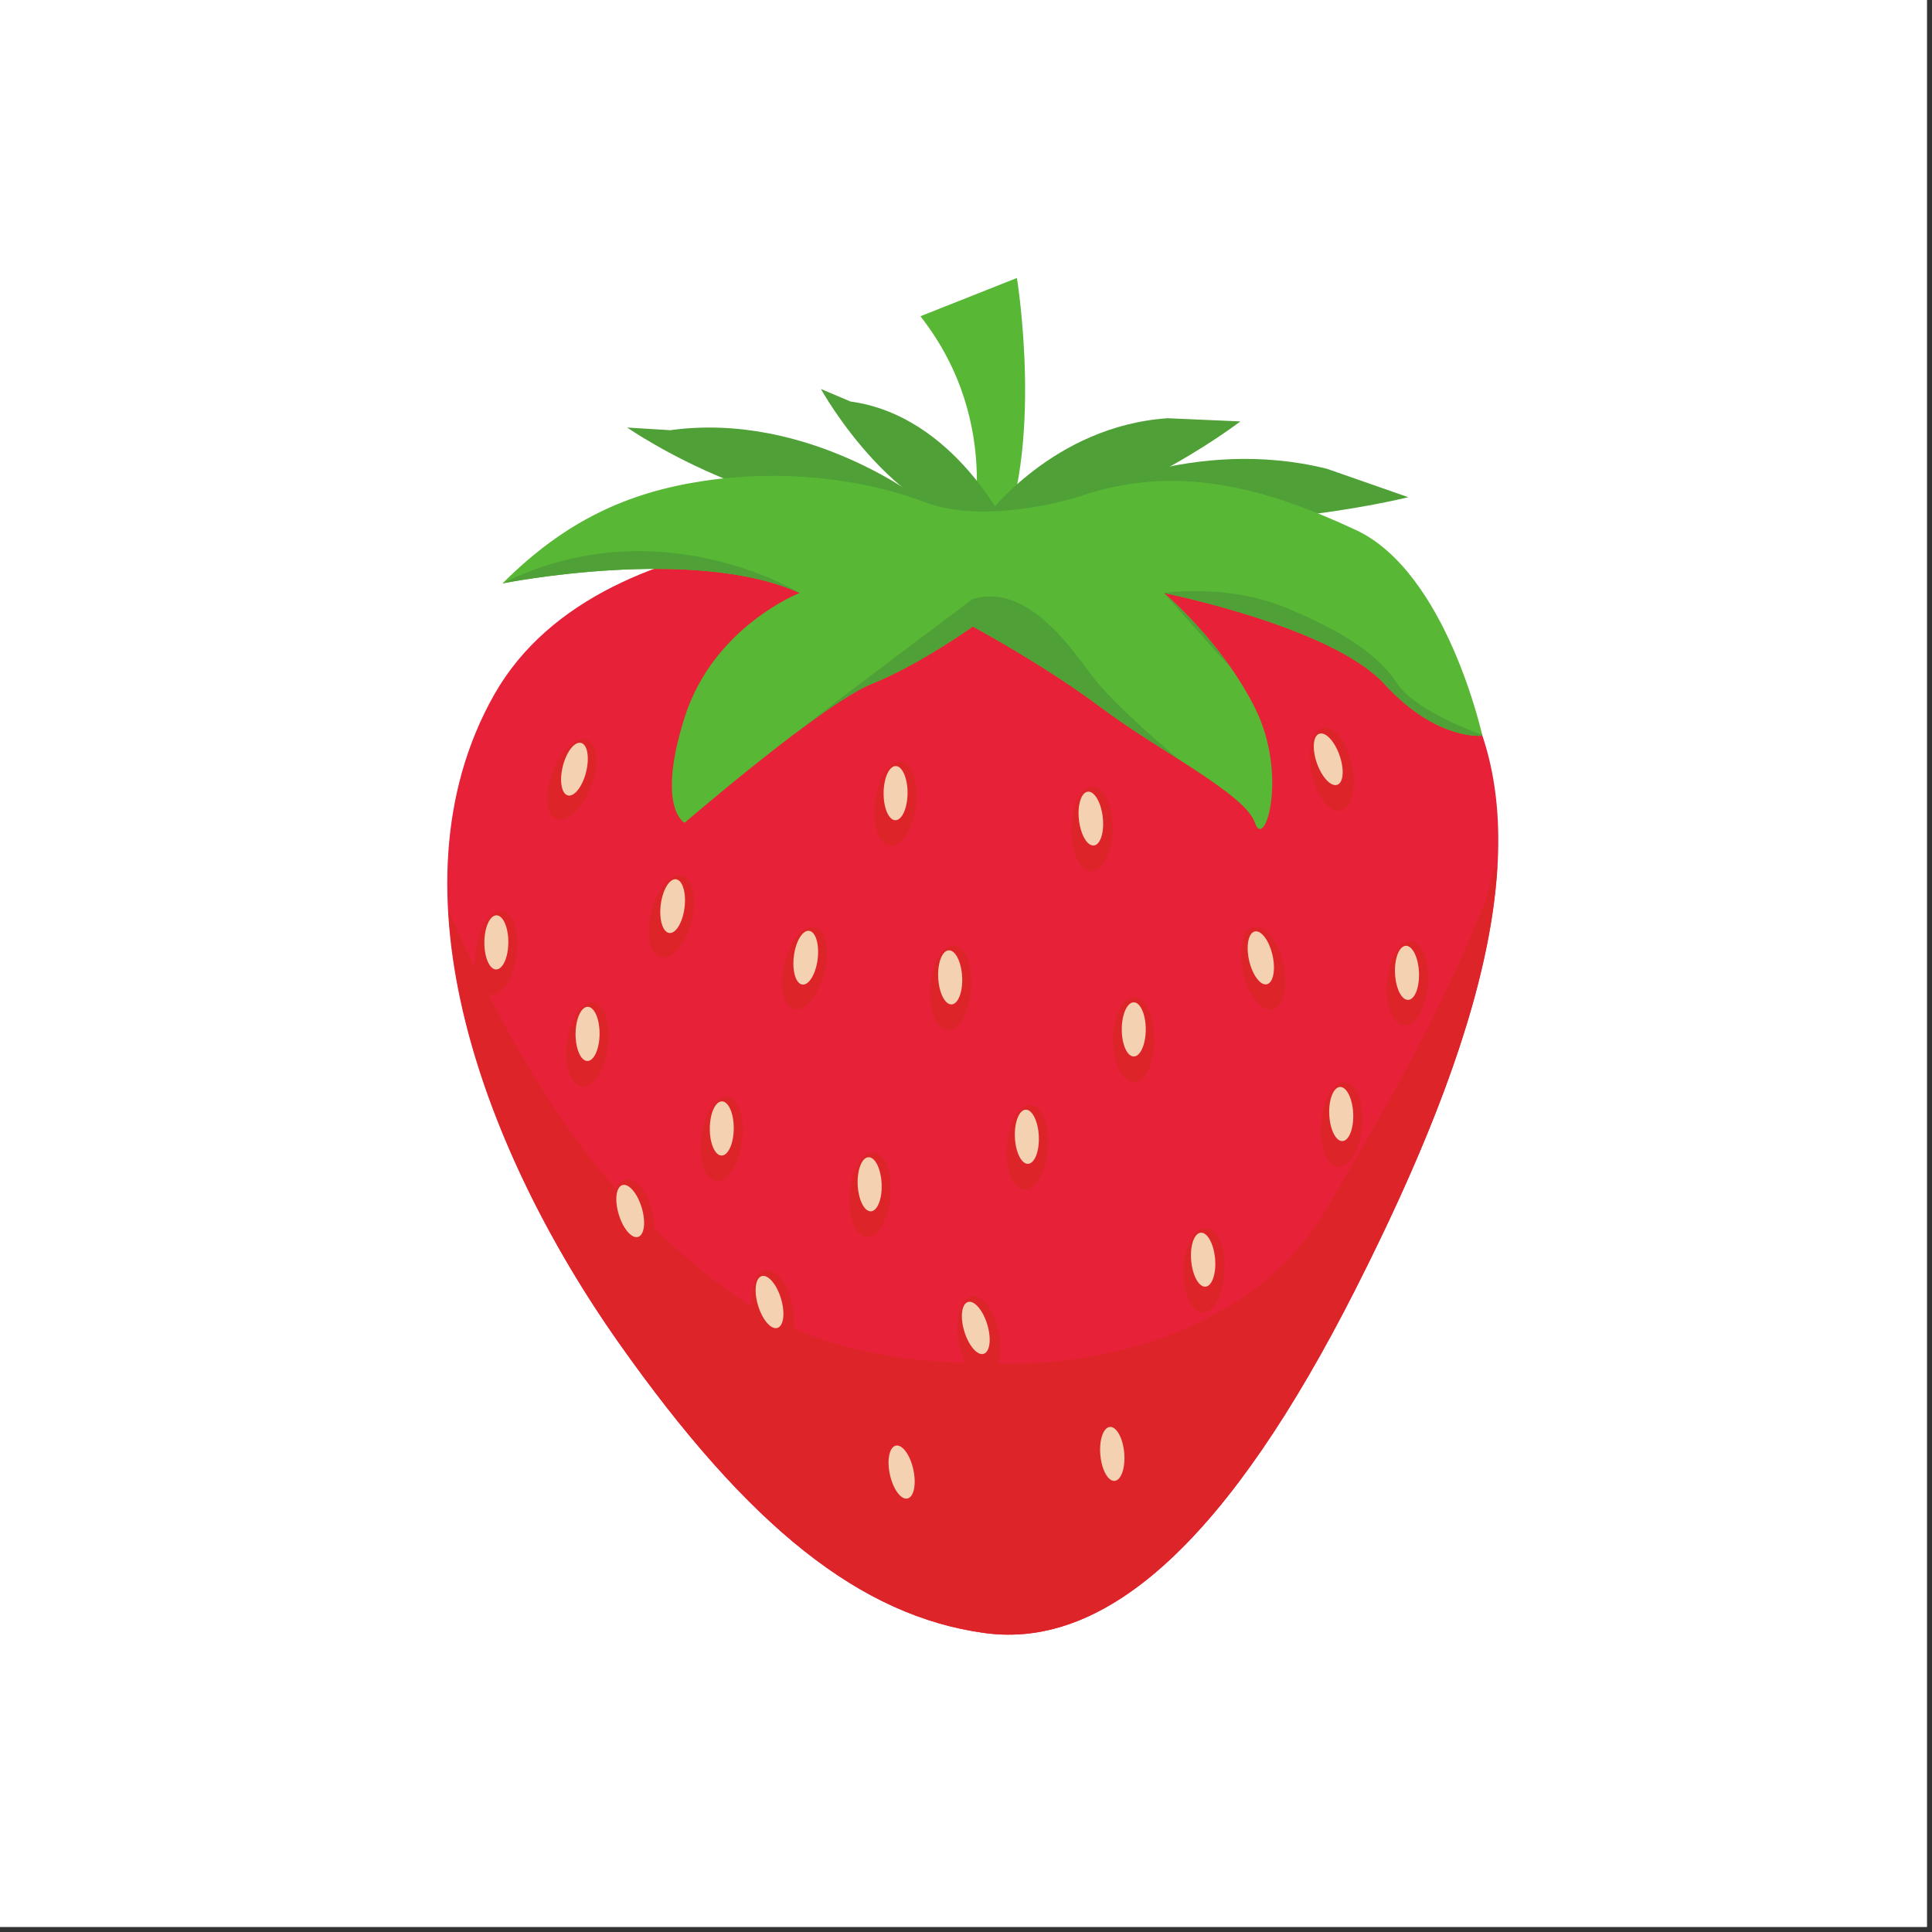 <?xml version="1.0" encoding="UTF-8"?> <svg xmlns="http://www.w3.org/2000/svg" xmlns:xlink="http://www.w3.org/1999/xlink" width="250" zoomAndPan="magnify" viewBox="0 0 187.5 187.5" height="250" preserveAspectRatio="xMidYMid meet" version="1.0"><rect x="0" y="0" width="187.5" height="187.5" fill="#333333" stroke="none"/><defs><g></g><clipPath id="699aa0dd08"><path d="M 89 26.977 L 100 26.977 L 100 54 L 89 54 Z M 89 26.977 " clip-rule="nonzero"></path></clipPath></defs><path fill="#ffffff" d="M 0 0 L 187 0 L 187 187 L 0 187 Z M 0 0 " fill-opacity="1" fill-rule="nonzero"></path><path fill="#ffffff" d="M 0 0 L 187 0 L 187 187 L 0 187 Z M 0 0 " fill-opacity="1" fill-rule="nonzero"></path><g clip-path="url(#699aa0dd08)"><path fill="#58b835" d="M 93.98 53.055 C 93.98 53.055 97.703 41.379 89.328 30.691 L 98.691 26.977 C 98.691 26.977 101.422 43.684 96.773 53.219 L 93.98 53.055 " fill-opacity="1" fill-rule="nonzero"></path></g><path fill="#e62138" d="M 92.488 51.73 C 92.488 51.73 58.699 48.418 47.949 67.438 C 37.199 86.461 47.289 112.195 60.004 130.25 C 72.719 148.305 83.562 156.84 95.551 158.484 C 107.543 160.125 119.371 149.145 131.543 125.129 C 143.719 101.109 149.977 80.246 141.527 66.344 C 133.078 52.441 113.461 50.512 92.488 51.73 " fill-opacity="1" fill-rule="nonzero"></path><path fill="#4fa036" d="M 89.699 48.719 C 89.699 48.719 78.535 39.891 65.047 41.75 L 60.863 41.492 C 60.863 41.492 76.676 52.438 89.699 48.719 " fill-opacity="1" fill-rule="nonzero"></path><path fill="#4fa036" d="M 97.793 51.309 C 97.793 51.309 92.66 40.344 82.547 38.969 L 79.668 37.75 C 79.668 37.75 87.426 51.801 97.793 51.309 " fill-opacity="1" fill-rule="nonzero"></path><path fill="#4fa036" d="M 104.531 48.254 C 104.531 48.254 115.746 42.262 128.77 45.492 L 136.676 48.254 C 136.676 48.254 116.105 53.363 104.531 48.254 " fill-opacity="1" fill-rule="nonzero"></path><path fill="#4fa036" d="M 95.691 50.172 C 95.691 50.172 102.195 41.328 113.332 40.59 L 120.379 40.898 C 120.379 40.898 106.383 51.617 95.691 50.172 " fill-opacity="1" fill-rule="nonzero"></path><path fill="#58b835" d="M 77.605 57.547 C 77.605 57.547 69.234 60.801 66.441 69.629 C 63.652 78.457 66.441 79.852 66.441 79.852 C 66.441 79.852 79.93 68.234 84.582 66.375 C 89.234 64.516 94.41 60.801 94.41 60.801 C 94.41 60.801 101.328 64.516 106.906 68.699 C 112.488 72.883 120.863 77.062 121.793 79.852 C 122.723 82.641 125.047 75.203 121.793 68.699 C 118.535 62.191 112.953 57.547 112.953 57.547 C 112.953 57.547 129.234 60.801 134.352 66.375 C 139.465 71.953 143.859 71.398 143.859 71.398 C 143.859 71.398 140.398 55.52 131.559 51.422 C 122.723 47.324 114.195 44.895 104.531 48.254 C 104.531 48.254 95.746 51.043 89.699 48.719 C 83.652 46.395 75.746 45.555 68.305 46.672 C 60.863 47.789 54.816 50.578 48.77 56.617 C 48.77 56.617 67.375 52.898 77.605 57.547 " fill-opacity="1" fill-rule="nonzero"></path><path fill="#dd2529" d="M 131.543 125.129 C 139.301 109.828 144.633 95.82 145.316 84.066 C 144.602 84.68 144.738 86.141 143.859 88.242 C 139 99.832 135.281 106.105 128.77 117.258 C 122.258 128.41 108.738 132.379 97.793 132.359 C 80.973 132.328 72.957 129.105 60.863 116.559 C 51.258 106.598 43.887 89.207 43.52 88.328 C 44.312 102.879 51.559 118.258 60.004 130.25 C 72.719 148.305 83.562 156.84 95.551 158.484 C 107.543 160.125 119.371 149.145 131.543 125.129 " fill-opacity="1" fill-rule="nonzero"></path><path fill="#dd2529" d="M 112.023 100.922 C 112.023 103.191 111.133 105.031 110.031 105.031 C 108.93 105.031 108.035 103.191 108.035 100.922 C 108.035 98.652 108.93 96.812 110.031 96.812 C 111.133 96.812 112.023 98.652 112.023 100.922 " fill-opacity="1" fill-rule="nonzero"></path><path fill="#f4d1b1" d="M 111.195 99.902 C 111.195 101.355 110.672 102.531 110.031 102.531 C 109.387 102.531 108.867 101.355 108.867 99.902 C 108.867 98.453 109.387 97.277 110.031 97.277 C 110.672 97.277 111.195 98.453 111.195 99.902 " fill-opacity="1" fill-rule="nonzero"></path><path fill="#dd2529" d="M 124.531 93.508 C 125.039 95.723 124.578 97.715 123.504 97.961 C 122.43 98.203 121.148 96.609 120.645 94.395 C 120.141 92.18 120.602 90.188 121.676 89.945 C 122.746 89.699 124.027 91.297 124.531 93.508 " fill-opacity="1" fill-rule="nonzero"></path><path fill="#f4d1b1" d="M 123.496 92.699 C 123.816 94.117 123.57 95.379 122.945 95.523 C 122.32 95.664 121.551 94.633 121.227 93.219 C 120.906 91.805 121.152 90.539 121.777 90.398 C 122.402 90.254 123.172 91.285 123.496 92.699 " fill-opacity="1" fill-rule="nonzero"></path><path fill="#dd2529" d="M 94.258 96.023 C 94.082 98.289 93.051 100.055 91.953 99.969 C 90.855 99.883 90.105 97.984 90.281 95.719 C 90.457 93.453 91.484 91.688 92.586 91.773 C 93.684 91.859 94.43 93.762 94.258 96.023 " fill-opacity="1" fill-rule="nonzero"></path><path fill="#f4d1b1" d="M 93.375 94.793 C 93.453 96.242 92.996 97.445 92.355 97.477 C 91.715 97.512 91.133 96.367 91.055 94.918 C 90.973 93.469 91.43 92.266 92.074 92.23 C 92.715 92.195 93.297 93.344 93.375 94.793 " fill-opacity="1" fill-rule="nonzero"></path><path fill="#dd2529" d="M 80 94.453 C 79.426 96.652 78.098 98.207 77.031 97.93 C 75.969 97.652 75.566 95.645 76.141 93.449 C 76.715 91.254 78.043 89.695 79.109 89.973 C 80.176 90.254 80.574 92.258 80 94.453 " fill-opacity="1" fill-rule="nonzero"></path><path fill="#f4d1b1" d="M 79.352 93.086 C 79.172 94.527 78.508 95.629 77.871 95.551 C 77.234 95.469 76.863 94.238 77.043 92.797 C 77.223 91.359 77.887 90.254 78.523 90.336 C 79.16 90.414 79.531 91.645 79.352 93.086 " fill-opacity="1" fill-rule="nonzero"></path><path fill="#dd2529" d="M 67.082 89.453 C 66.512 91.648 65.184 93.203 64.117 92.926 C 63.051 92.648 62.652 90.645 63.223 88.445 C 63.797 86.25 65.125 84.695 66.191 84.973 C 67.258 85.25 67.656 87.254 67.082 89.453 " fill-opacity="1" fill-rule="nonzero"></path><path fill="#f4d1b1" d="M 66.434 88.082 C 66.254 89.523 65.59 90.625 64.953 90.547 C 64.316 90.469 63.945 89.234 64.125 87.797 C 64.309 86.355 64.969 85.254 65.605 85.332 C 66.242 85.41 66.613 86.645 66.434 88.082 " fill-opacity="1" fill-rule="nonzero"></path><path fill="#dd2529" d="M 57.355 76.363 C 56.523 78.477 55.02 79.863 53.992 79.457 C 52.969 79.055 52.816 77.016 53.648 74.902 C 54.48 72.789 55.988 71.406 57.012 71.809 C 58.035 72.215 58.191 74.254 57.355 76.363 " fill-opacity="1" fill-rule="nonzero"></path><path fill="#f4d1b1" d="M 56.879 74.93 C 56.527 76.336 55.734 77.352 55.113 77.195 C 54.488 77.039 54.27 75.773 54.621 74.363 C 54.973 72.957 55.766 71.941 56.387 72.098 C 57.012 72.254 57.23 73.52 56.879 74.93 " fill-opacity="1" fill-rule="nonzero"></path><path fill="#dd2529" d="M 50.137 92.75 C 49.824 95 48.688 96.699 47.598 96.547 C 46.508 96.398 45.875 94.453 46.188 92.203 C 46.5 89.957 47.637 88.254 48.727 88.406 C 49.816 88.555 50.449 90.5 50.137 92.75 " fill-opacity="1" fill-rule="nonzero"></path><path fill="#f4d1b1" d="M 49.332 91.469 C 49.324 92.918 48.793 94.09 48.148 94.086 C 47.508 94.082 46.996 92.902 47.008 91.449 C 47.016 90 47.543 88.828 48.188 88.832 C 48.828 88.836 49.344 90.016 49.332 91.469 " fill-opacity="1" fill-rule="nonzero"></path><path fill="#dd2529" d="M 58.992 101.633 C 58.68 103.879 57.543 105.582 56.453 105.43 C 55.363 105.277 54.73 103.332 55.043 101.082 C 55.355 98.836 56.488 97.137 57.582 97.285 C 58.672 97.438 59.305 99.383 58.992 101.633 " fill-opacity="1" fill-rule="nonzero"></path><path fill="#f4d1b1" d="M 58.188 100.348 C 58.18 101.797 57.648 102.969 57.004 102.969 C 56.363 102.961 55.852 101.781 55.859 100.332 C 55.871 98.879 56.398 97.707 57.043 97.711 C 57.684 97.715 58.199 98.895 58.188 100.348 " fill-opacity="1" fill-rule="nonzero"></path><path fill="#dd2529" d="M 72.016 110.809 C 71.703 113.055 70.566 114.758 69.477 114.605 C 68.387 114.453 67.754 112.508 68.066 110.262 C 68.375 108.012 69.516 106.312 70.605 106.461 C 71.695 106.613 72.328 108.559 72.016 110.809 " fill-opacity="1" fill-rule="nonzero"></path><path fill="#f4d1b1" d="M 71.211 109.523 C 71.199 110.977 70.672 112.148 70.031 112.145 C 69.387 112.141 68.875 110.961 68.887 109.508 C 68.895 108.055 69.426 106.883 70.066 106.887 C 70.707 106.895 71.223 108.074 71.211 109.523 " fill-opacity="1" fill-rule="nonzero"></path><path fill="#dd2529" d="M 88.883 78.266 C 88.57 80.516 87.434 82.215 86.344 82.062 C 85.254 81.914 84.621 79.969 84.934 77.719 C 85.246 75.473 86.383 73.77 87.473 73.922 C 88.562 74.07 89.195 76.016 88.883 78.266 " fill-opacity="1" fill-rule="nonzero"></path><path fill="#f4d1b1" d="M 88.078 76.984 C 88.066 78.434 87.539 79.605 86.898 79.602 C 86.254 79.598 85.742 78.418 85.754 76.965 C 85.762 75.516 86.289 74.34 86.934 74.348 C 87.574 74.352 88.086 75.531 88.078 76.984 " fill-opacity="1" fill-rule="nonzero"></path><path fill="#dd2529" d="M 107.977 80.488 C 107.934 82.758 107.008 84.582 105.906 84.562 C 104.805 84.543 103.945 82.688 103.988 80.418 C 104.027 78.148 104.953 76.324 106.055 76.344 C 107.156 76.363 108.016 78.219 107.977 80.488 " fill-opacity="1" fill-rule="nonzero"></path><path fill="#f4d1b1" d="M 107.023 79.312 C 107.184 80.754 106.801 81.98 106.164 82.055 C 105.523 82.125 104.875 81.016 104.711 79.57 C 104.547 78.129 104.934 76.902 105.57 76.832 C 106.207 76.758 106.859 77.867 107.023 79.312 " fill-opacity="1" fill-rule="nonzero"></path><path fill="#dd2529" d="M 131.195 74.234 C 131.668 76.453 131.176 78.441 130.098 78.668 C 129.02 78.895 127.766 77.281 127.293 75.059 C 126.824 72.84 127.316 70.852 128.391 70.625 C 129.469 70.398 130.723 72.012 131.195 74.234 " fill-opacity="1" fill-rule="nonzero"></path><path fill="#f4d1b1" d="M 130 73.301 C 130.484 74.668 130.387 75.949 129.781 76.164 C 129.176 76.379 128.293 75.441 127.809 74.074 C 127.324 72.703 127.422 71.422 128.031 71.211 C 128.637 70.996 129.52 71.93 130 73.301 " fill-opacity="1" fill-rule="nonzero"></path><path fill="#dd2529" d="M 138.582 95.602 C 138.387 97.863 137.34 99.621 136.242 99.527 C 135.145 99.434 134.414 97.523 134.609 95.262 C 134.805 93 135.848 91.242 136.945 91.336 C 138.043 91.43 138.777 93.34 138.582 95.602 " fill-opacity="1" fill-rule="nonzero"></path><path fill="#f4d1b1" d="M 137.711 94.363 C 137.773 95.812 137.309 97.012 136.668 97.039 C 136.023 97.066 135.453 95.918 135.387 94.469 C 135.32 93.016 135.789 91.82 136.43 91.789 C 137.074 91.762 137.645 92.91 137.711 94.363 " fill-opacity="1" fill-rule="nonzero"></path><path fill="#dd2529" d="M 132.195 109.301 C 132.004 111.566 130.957 113.32 129.859 113.227 C 128.762 113.133 128.031 111.223 128.223 108.961 C 128.418 106.699 129.465 104.941 130.562 105.035 C 131.66 105.129 132.391 107.039 132.195 109.301 " fill-opacity="1" fill-rule="nonzero"></path><path fill="#f4d1b1" d="M 131.328 108.062 C 131.391 109.512 130.926 110.711 130.285 110.742 C 129.641 110.77 129.07 109.617 129.004 108.168 C 128.938 106.719 129.406 105.52 130.047 105.488 C 130.688 105.461 131.262 106.613 131.328 108.062 " fill-opacity="1" fill-rule="nonzero"></path><path fill="#dd2529" d="M 101.688 111.508 C 101.492 113.773 100.445 115.531 99.348 115.434 C 98.254 115.34 97.52 113.43 97.715 111.168 C 97.91 108.906 98.957 107.148 100.055 107.242 C 101.152 107.336 101.883 109.246 101.688 111.508 " fill-opacity="1" fill-rule="nonzero"></path><path fill="#f4d1b1" d="M 100.816 110.27 C 100.883 111.719 100.418 112.918 99.773 112.949 C 99.133 112.977 98.559 111.824 98.496 110.375 C 98.43 108.926 98.898 107.727 99.539 107.695 C 100.18 107.668 100.754 108.82 100.816 110.27 " fill-opacity="1" fill-rule="nonzero"></path><path fill="#dd2529" d="M 86.434 116.121 C 86.238 118.383 85.191 120.141 84.094 120.047 C 83 119.953 82.266 118.043 82.461 115.781 C 82.652 113.52 83.703 111.762 84.801 111.855 C 85.898 111.949 86.629 113.859 86.434 116.121 " fill-opacity="1" fill-rule="nonzero"></path><path fill="#f4d1b1" d="M 85.562 114.883 C 85.629 116.332 85.16 117.531 84.52 117.559 C 83.879 117.586 83.305 116.434 83.238 114.984 C 83.176 113.535 83.641 112.336 84.281 112.309 C 84.926 112.277 85.496 113.43 85.562 114.883 " fill-opacity="1" fill-rule="nonzero"></path><path fill="#dd2529" d="M 76.945 127.012 C 77.312 129.254 76.73 131.211 75.645 131.391 C 74.559 131.57 73.379 129.898 73.008 127.656 C 72.641 125.418 73.223 123.457 74.309 123.277 C 75.395 123.102 76.578 124.77 76.945 127.012 " fill-opacity="1" fill-rule="nonzero"></path><path fill="#f4d1b1" d="M 75.793 126.023 C 76.215 127.414 76.059 128.691 75.441 128.875 C 74.828 129.062 73.988 128.086 73.57 126.695 C 73.148 125.309 73.305 124.031 73.922 123.848 C 74.535 123.66 75.375 124.633 75.793 126.023 " fill-opacity="1" fill-rule="nonzero"></path><path fill="#dd2529" d="M 63.426 118.18 C 63.793 120.418 63.211 122.379 62.125 122.559 C 61.039 122.738 59.859 121.066 59.488 118.824 C 59.121 116.586 59.703 114.625 60.789 114.445 C 61.875 114.266 63.055 115.938 63.426 118.18 " fill-opacity="1" fill-rule="nonzero"></path><path fill="#f4d1b1" d="M 62.273 117.191 C 62.695 118.582 62.539 119.855 61.922 120.043 C 61.309 120.227 60.469 119.254 60.051 117.863 C 59.629 116.477 59.785 115.199 60.402 115.012 C 61.016 114.828 61.855 115.801 62.273 117.191 " fill-opacity="1" fill-rule="nonzero"></path><path fill="#dd2529" d="M 96.961 129.523 C 97.332 131.766 96.75 133.727 95.66 133.902 C 94.574 134.082 93.395 132.41 93.027 130.172 C 92.656 127.93 93.238 125.969 94.324 125.793 C 95.414 125.613 96.594 127.285 96.961 129.523 " fill-opacity="1" fill-rule="nonzero"></path><path fill="#f4d1b1" d="M 95.812 128.535 C 96.234 129.926 96.074 131.203 95.461 131.391 C 94.848 131.574 94.008 130.598 93.586 129.211 C 93.164 127.82 93.324 126.543 93.938 126.359 C 94.551 126.172 95.391 127.148 95.812 128.535 " fill-opacity="1" fill-rule="nonzero"></path><path fill="#dd2529" d="M 118.848 123.352 C 118.75 125.617 117.781 127.418 116.684 127.375 C 115.582 127.328 114.766 125.449 114.863 123.184 C 114.957 120.914 115.926 119.113 117.027 119.156 C 118.129 119.203 118.941 121.082 118.848 123.352 " fill-opacity="1" fill-rule="nonzero"></path><path fill="#f4d1b1" d="M 117.922 122.148 C 118.051 123.594 117.637 124.812 116.996 124.871 C 116.359 124.926 115.734 123.801 115.605 122.355 C 115.477 120.91 115.891 119.691 116.531 119.633 C 117.172 119.578 117.793 120.703 117.922 122.148 " fill-opacity="1" fill-rule="nonzero"></path><path fill="#dd2529" d="M 110.027 142.199 C 109.934 144.469 108.965 146.27 107.863 146.223 C 106.762 146.176 105.949 144.301 106.043 142.031 C 106.141 139.766 107.109 137.965 108.211 138.008 C 109.309 138.055 110.125 139.93 110.027 142.199 " fill-opacity="1" fill-rule="nonzero"></path><path fill="#f4d1b1" d="M 109.105 141 C 109.23 142.445 108.816 143.66 108.18 143.719 C 107.539 143.777 106.914 142.648 106.789 141.203 C 106.66 139.758 107.074 138.543 107.711 138.484 C 108.352 138.43 108.977 139.555 109.105 141 " fill-opacity="1" fill-rule="nonzero"></path><path fill="#dd2529" d="M 89.707 143.688 C 89.906 145.949 89.172 147.859 88.074 147.953 C 86.977 148.047 85.93 146.293 85.734 144.027 C 85.539 141.77 86.273 139.859 87.367 139.762 C 88.465 139.668 89.512 141.426 89.707 143.688 " fill-opacity="1" fill-rule="nonzero"></path><path fill="#f4d1b1" d="M 88.637 142.617 C 88.949 144.031 88.695 145.293 88.07 145.43 C 87.441 145.57 86.68 144.531 86.367 143.113 C 86.055 141.695 86.312 140.438 86.938 140.297 C 87.566 140.16 88.328 141.195 88.637 142.617 " fill-opacity="1" fill-rule="nonzero"></path><path fill="#4fa036" d="M 105.867 65.445 C 103.652 62.426 99.484 56.617 94.418 58.129 C 94.418 58.129 82.859 66.734 77.43 70.98 C 77.422 70.992 77.414 70.996 77.402 71.004 C 80.238 68.879 82.953 67.027 84.582 66.375 C 89.234 64.516 94.41 60.801 94.41 60.801 C 94.41 60.801 101.328 64.516 106.906 68.699 C 109.168 70.395 111.883 72.086 114.379 73.684 L 114.379 73.688 C 114.379 73.688 108.082 68.469 105.867 65.445 " fill-opacity="1" fill-rule="nonzero"></path><path fill="#4fa036" d="M 112.953 57.547 L 119.465 64.848 C 116.406 60.449 112.953 57.547 112.953 57.547 " fill-opacity="1" fill-rule="nonzero"></path><path fill="#4fa036" d="M 143.859 71.398 C 143.859 71.398 143.844 71.34 143.836 71.309 C 140.688 70.199 136.812 68.211 135.629 66.375 C 133.879 63.664 130.395 61.266 124.699 58.941 C 119 56.617 112.953 57.547 112.953 57.547 C 112.953 57.547 129.234 60.801 134.352 66.375 C 139.465 71.953 143.859 71.398 143.859 71.398 " fill-opacity="1" fill-rule="nonzero"></path><path fill="#4fa036" d="M 77.605 57.547 C 77.605 57.547 63.887 49.066 48.77 56.617 C 48.77 56.617 67.375 52.898 77.605 57.547 " fill-opacity="1" fill-rule="nonzero"></path><g fill="#ffffff" fill-opacity="1"><g transform="translate(-8.65, 7.106)"><g><path d="M 10.609 -4.766 L 3.703 -4.766 C 3.785 -3.828 4.051 -3.145 4.5 -2.719 C 4.957 -2.289 5.578 -2.078 6.359 -2.078 C 6.984 -2.078 7.484 -2.191 7.859 -2.422 C 8.242 -2.66 8.555 -3.008 8.797 -3.469 L 9 -3.469 L 10.781 -2.328 C 10.438 -1.578 9.91 -0.969 9.203 -0.5 C 8.492 -0.031 7.547 0.203 6.359 0.203 C 5.254 0.203 4.297 -0.004 3.484 -0.422 C 2.68 -0.848 2.062 -1.477 1.625 -2.312 C 1.188 -3.145 0.969 -4.16 0.969 -5.359 C 0.969 -6.578 1.195 -7.602 1.656 -8.438 C 2.113 -9.281 2.734 -9.906 3.516 -10.312 C 4.305 -10.727 5.191 -10.938 6.172 -10.938 C 7.691 -10.938 8.852 -10.535 9.656 -9.734 C 10.469 -8.93 10.875 -7.75 10.875 -6.188 C 10.875 -5.625 10.852 -5.188 10.812 -4.875 Z M 8.297 -6.5 C 8.266 -7.32 8.07 -7.914 7.719 -8.281 C 7.363 -8.656 6.848 -8.844 6.172 -8.844 C 4.805 -8.844 4.004 -8.062 3.766 -6.5 Z M 8.297 -6.5 "></path></g></g></g><g fill="#ffffff" fill-opacity="1"><g transform="translate(3.023, 7.106)"><g><path d="M 4.188 0.203 C 3.5 0.203 2.898 0.078 2.391 -0.172 C 1.891 -0.43 1.5 -0.805 1.219 -1.297 C 0.945 -1.785 0.812 -2.375 0.812 -3.062 C 0.812 -3.695 0.945 -4.227 1.219 -4.656 C 1.5 -5.094 1.922 -5.445 2.484 -5.719 C 3.055 -6 3.805 -6.211 4.734 -6.359 C 5.367 -6.461 5.852 -6.57 6.188 -6.688 C 6.531 -6.812 6.758 -6.953 6.875 -7.109 C 6.988 -7.266 7.047 -7.461 7.047 -7.703 C 7.047 -8.047 6.926 -8.305 6.688 -8.484 C 6.445 -8.672 6.047 -8.766 5.484 -8.766 C 4.891 -8.766 4.32 -8.629 3.781 -8.359 C 3.25 -8.098 2.785 -7.754 2.391 -7.328 L 2.188 -7.328 L 1.062 -9.031 C 1.602 -9.633 2.266 -10.102 3.047 -10.438 C 3.836 -10.77 4.695 -10.938 5.625 -10.938 C 7.051 -10.938 8.082 -10.633 8.719 -10.031 C 9.352 -9.426 9.672 -8.57 9.672 -7.469 L 9.672 -2.797 C 9.672 -2.316 9.879 -2.078 10.297 -2.078 C 10.461 -2.078 10.625 -2.109 10.781 -2.172 L 10.906 -2.125 L 11.109 -0.25 C 10.961 -0.156 10.754 -0.078 10.484 -0.016 C 10.211 0.047 9.922 0.078 9.609 0.078 C 8.961 0.078 8.457 -0.039 8.094 -0.281 C 7.738 -0.531 7.484 -0.922 7.328 -1.453 L 7.125 -1.469 C 6.602 -0.352 5.625 0.203 4.188 0.203 Z M 5.047 -1.812 C 5.672 -1.812 6.164 -2.02 6.531 -2.438 C 6.906 -2.852 7.094 -3.438 7.094 -4.188 L 7.094 -5.281 L 6.906 -5.312 C 6.75 -5.188 6.535 -5.078 6.266 -4.984 C 6.004 -4.898 5.629 -4.816 5.141 -4.734 C 4.555 -4.629 4.133 -4.457 3.875 -4.219 C 3.625 -3.988 3.5 -3.656 3.5 -3.219 C 3.5 -2.758 3.633 -2.41 3.906 -2.172 C 4.176 -1.93 4.555 -1.812 5.047 -1.812 Z M 5.047 -1.812 "></path></g></g></g><g fill="#ffffff" fill-opacity="1"><g transform="translate(14.346, 7.106)"><g><path d="M 5.312 0.203 C 4.457 0.203 3.703 0 3.047 -0.406 C 2.398 -0.82 1.891 -1.445 1.516 -2.281 C 1.148 -3.113 0.969 -4.141 0.969 -5.359 C 0.969 -6.586 1.156 -7.617 1.531 -8.453 C 1.914 -9.285 2.441 -9.906 3.109 -10.312 C 3.785 -10.727 4.562 -10.938 5.438 -10.938 C 6.102 -10.938 6.68 -10.82 7.172 -10.594 C 7.672 -10.363 8.086 -10.004 8.422 -9.516 L 8.625 -9.562 L 8.625 -15.047 L 11.328 -15.047 L 11.328 0 L 8.625 0 L 8.625 -1.391 L 8.422 -1.438 C 8.117 -0.926 7.707 -0.523 7.188 -0.234 C 6.676 0.055 6.051 0.203 5.312 0.203 Z M 6.188 -2.078 C 6.945 -2.078 7.547 -2.348 7.984 -2.891 C 8.422 -3.43 8.641 -4.254 8.641 -5.359 C 8.641 -6.461 8.422 -7.285 7.984 -7.828 C 7.547 -8.379 6.945 -8.656 6.188 -8.656 C 5.395 -8.656 4.785 -8.391 4.359 -7.859 C 3.941 -7.328 3.734 -6.492 3.734 -5.359 C 3.734 -4.234 3.941 -3.406 4.359 -2.875 C 4.785 -2.344 5.395 -2.078 6.188 -2.078 Z M 6.188 -2.078 "></path></g></g></g><g fill="#ffffff" fill-opacity="1"><g transform="translate(27.217, 7.106)"><g><path d="M 2.891 -12.016 C 2.398 -12.016 2.004 -12.16 1.703 -12.453 C 1.398 -12.754 1.25 -13.141 1.25 -13.609 C 1.25 -14.066 1.398 -14.441 1.703 -14.734 C 2.004 -15.035 2.398 -15.188 2.891 -15.188 C 3.211 -15.188 3.5 -15.117 3.75 -14.984 C 4.008 -14.848 4.207 -14.66 4.344 -14.422 C 4.488 -14.18 4.562 -13.91 4.562 -13.609 C 4.562 -13.305 4.488 -13.035 4.344 -12.797 C 4.207 -12.555 4.008 -12.363 3.75 -12.219 C 3.5 -12.082 3.211 -12.016 2.891 -12.016 Z M 1.547 0 L 1.547 -10.734 L 4.25 -10.734 L 4.25 0 Z M 1.547 0 "></path></g></g></g><g fill="#ffffff" fill-opacity="1"><g transform="translate(33, 7.106)"><g><path d="M 1.547 0 L 1.547 -10.734 L 4.141 -10.734 L 4.141 -9.156 L 4.344 -9.109 C 5.008 -10.328 6.094 -10.938 7.594 -10.938 C 8.832 -10.938 9.742 -10.598 10.328 -9.922 C 10.91 -9.254 11.203 -8.273 11.203 -6.984 L 11.203 0 L 8.5 0 L 8.5 -6.656 C 8.5 -7.363 8.352 -7.875 8.062 -8.188 C 7.781 -8.508 7.328 -8.672 6.703 -8.672 C 5.93 -8.672 5.328 -8.422 4.891 -7.922 C 4.461 -7.422 4.25 -6.633 4.25 -5.562 L 4.25 0 Z M 1.547 0 "></path></g></g></g><g fill="#ffffff" fill-opacity="1"><g transform="translate(45.579, 7.106)"><g><path d="M 5.562 4.562 C 3.789 4.562 2.484 4.301 1.641 3.781 C 0.797 3.258 0.375 2.535 0.375 1.609 C 0.375 1.047 0.551 0.582 0.906 0.219 C 1.27 -0.145 1.789 -0.383 2.469 -0.5 L 2.469 -0.703 C 2.102 -0.93 1.844 -1.176 1.688 -1.438 C 1.531 -1.707 1.453 -2.023 1.453 -2.391 C 1.453 -3.254 2.016 -3.832 3.141 -4.125 L 3.141 -4.328 C 2.555 -4.66 2.117 -5.07 1.828 -5.562 C 1.535 -6.051 1.391 -6.645 1.391 -7.344 C 1.391 -8.051 1.551 -8.676 1.875 -9.219 C 2.207 -9.758 2.691 -10.18 3.328 -10.484 C 3.961 -10.785 4.719 -10.938 5.594 -10.938 C 6.488 -10.938 7.203 -10.781 7.734 -10.469 C 8.066 -10.957 8.258 -11.516 8.312 -12.141 L 8.516 -12.266 L 10.453 -11.797 C 10.398 -11.273 10.25 -10.844 10 -10.5 C 9.758 -10.156 9.391 -9.844 8.891 -9.562 L 8.891 -9.359 C 9.492 -8.828 9.797 -8.082 9.797 -7.125 C 9.797 -6.469 9.629 -5.875 9.297 -5.344 C 8.961 -4.82 8.477 -4.406 7.844 -4.094 C 7.219 -3.789 6.469 -3.641 5.594 -3.641 L 5.188 -3.656 C 4.926 -3.664 4.742 -3.672 4.641 -3.672 C 4.398 -3.672 4.207 -3.602 4.062 -3.469 C 3.926 -3.332 3.859 -3.16 3.859 -2.953 C 3.859 -2.734 3.945 -2.555 4.125 -2.422 C 4.312 -2.297 4.578 -2.227 4.922 -2.219 L 7.328 -2.125 C 9.703 -2.062 10.891 -1.039 10.891 0.938 C 10.891 1.625 10.711 2.238 10.359 2.781 C 10.004 3.332 9.43 3.766 8.641 4.078 C 7.848 4.398 6.82 4.562 5.562 4.562 Z M 5.594 -5.531 C 6.113 -5.531 6.52 -5.68 6.812 -5.984 C 7.102 -6.285 7.25 -6.723 7.25 -7.297 C 7.25 -7.859 7.102 -8.289 6.812 -8.594 C 6.52 -8.895 6.113 -9.047 5.594 -9.047 C 5.07 -9.047 4.664 -8.895 4.375 -8.594 C 4.094 -8.289 3.953 -7.859 3.953 -7.297 C 3.953 -6.723 4.094 -6.285 4.375 -5.984 C 4.664 -5.68 5.07 -5.531 5.594 -5.531 Z M 5.562 2.594 C 6.488 2.594 7.16 2.461 7.578 2.203 C 7.992 1.953 8.203 1.617 8.203 1.203 C 8.203 0.859 8.094 0.609 7.875 0.453 C 7.664 0.297 7.328 0.207 6.859 0.188 L 4.734 0.094 C 4.672 0.094 4.609 0.086 4.547 0.078 C 4.484 0.078 4.422 0.078 4.359 0.078 C 3.91 0.078 3.566 0.172 3.328 0.359 C 3.086 0.555 2.969 0.828 2.969 1.172 C 2.969 1.629 3.188 1.977 3.625 2.219 C 4.062 2.469 4.707 2.594 5.562 2.594 Z M 5.562 2.594 "></path></g></g></g></svg> 